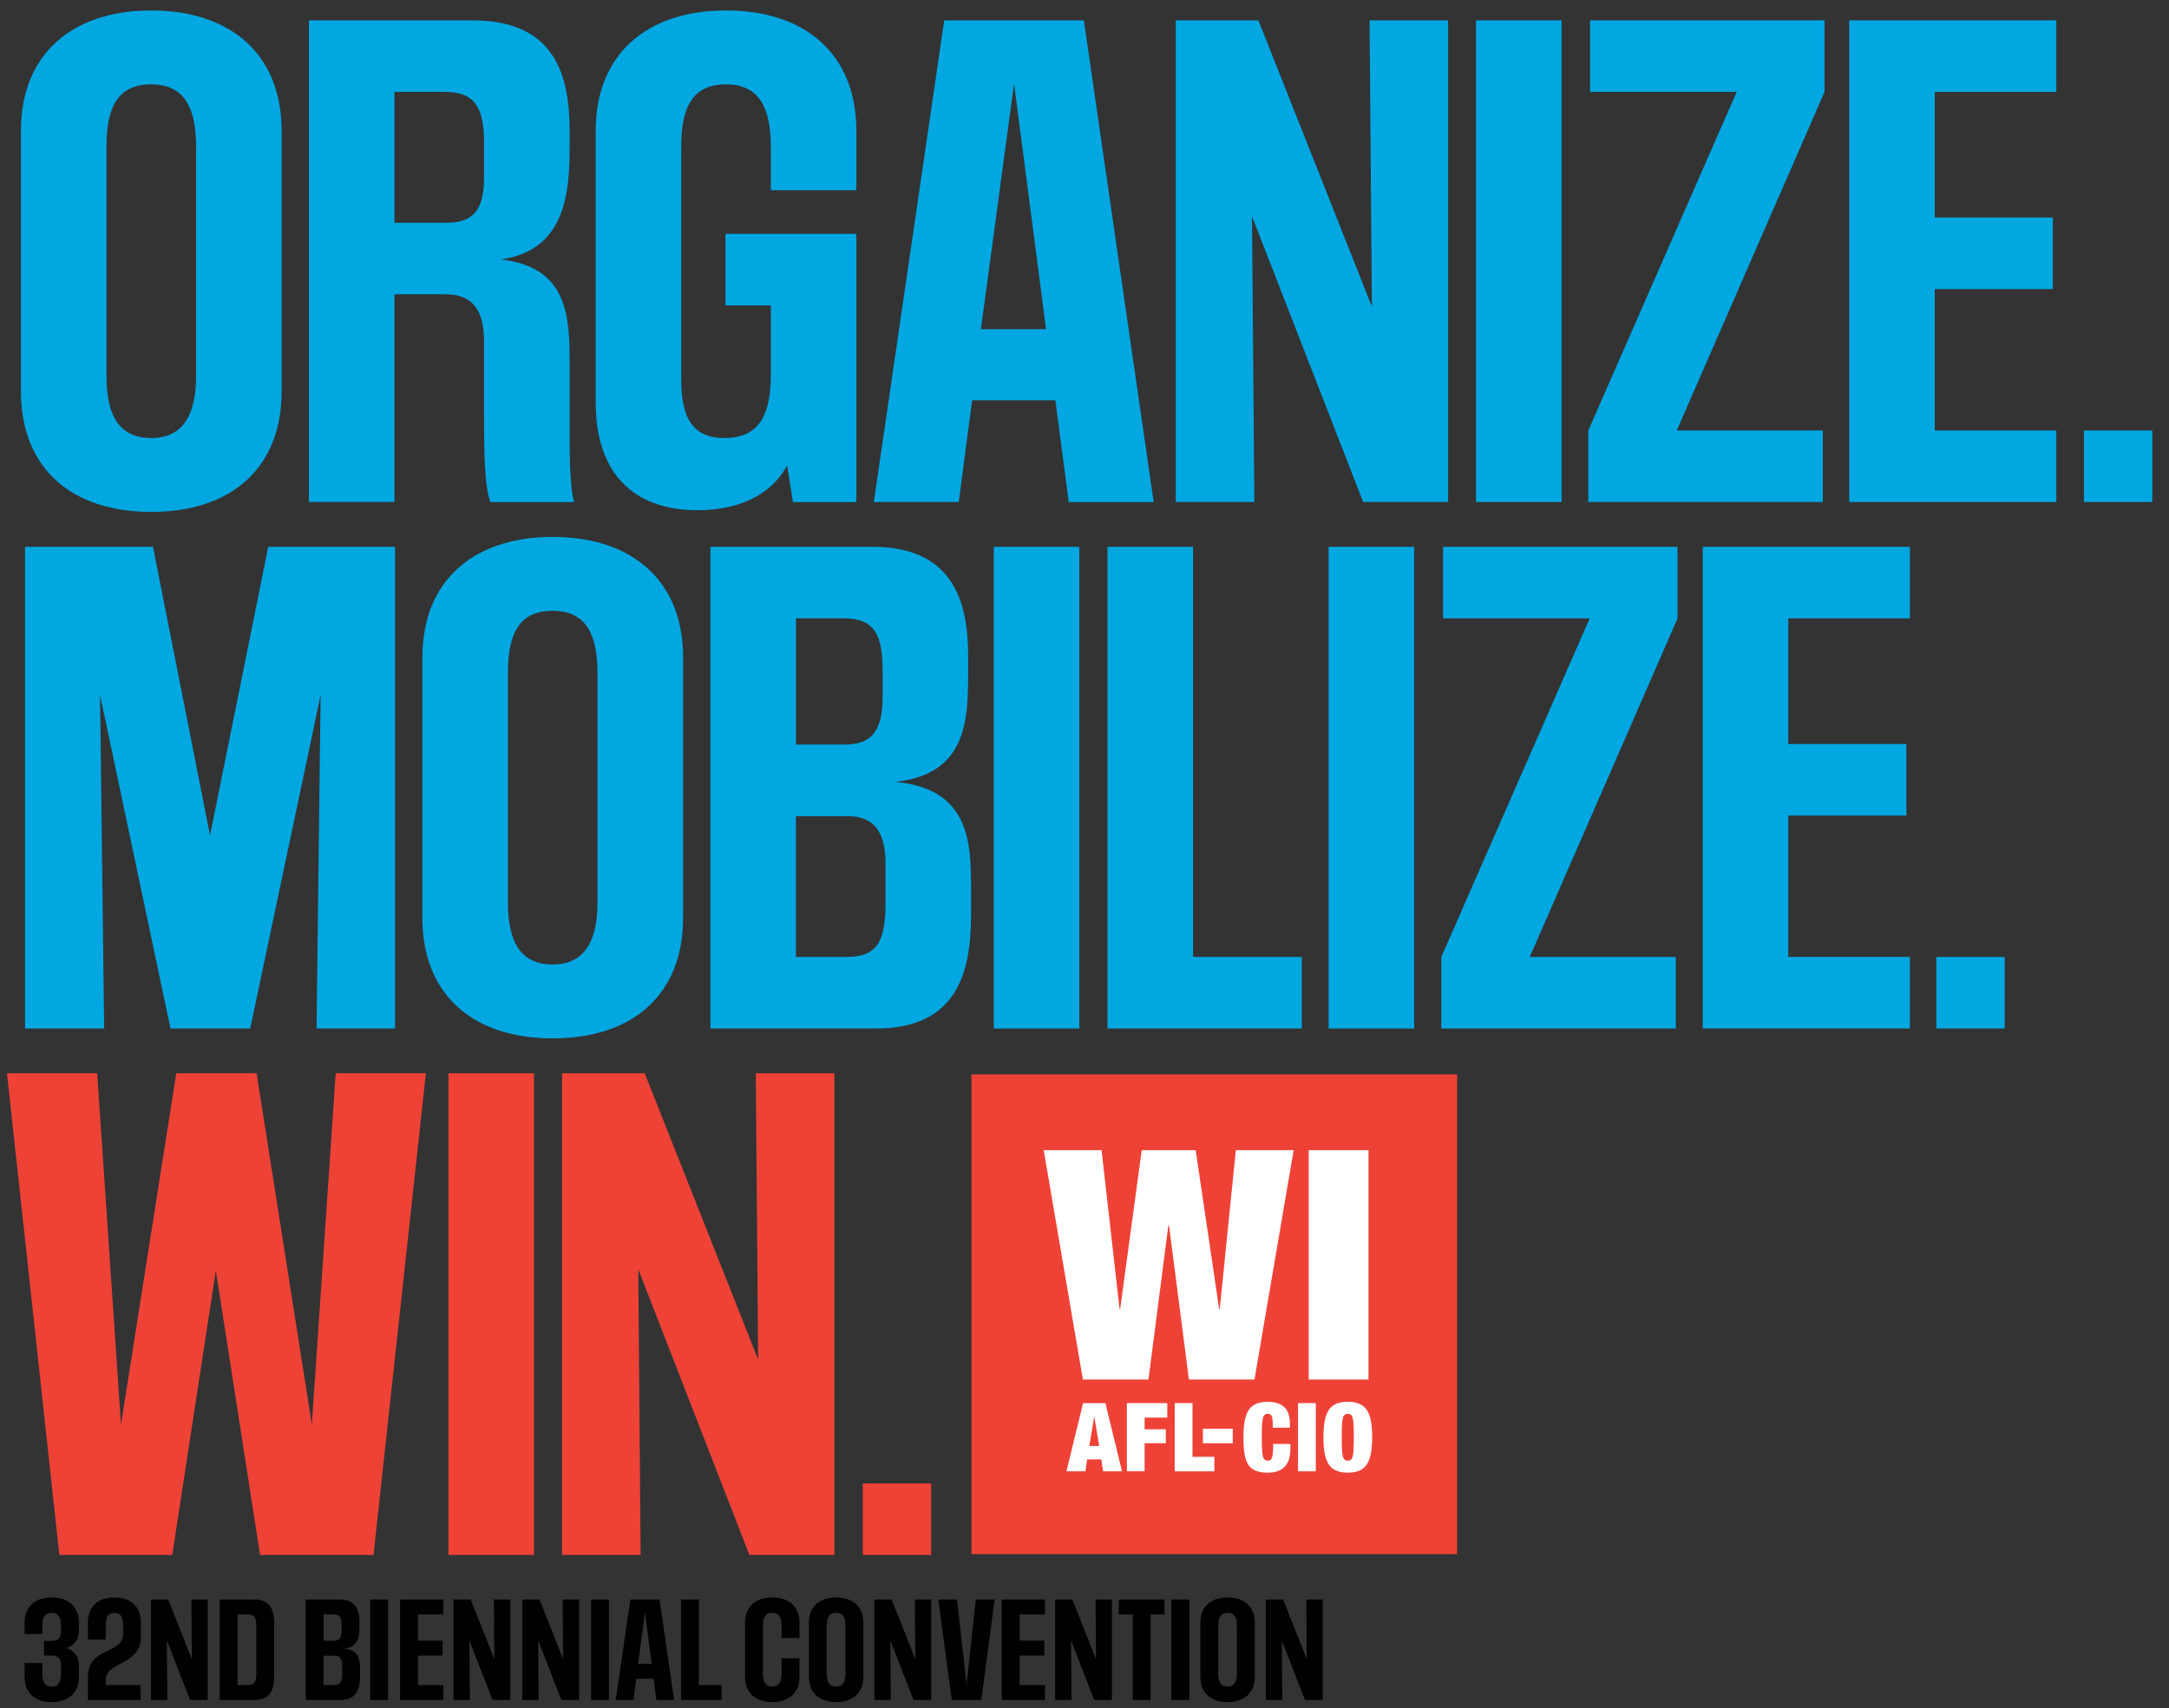 <?xml version="1.0" encoding="UTF-8"?><svg xmlns="http://www.w3.org/2000/svg" viewBox="0 0 622 490"><rect x="0" y="0" width="622" height="490" fill="#333333" stroke="none"/><defs><style>.cls-1{fill:#ee4237;}.cls-2{fill:#fff;}.cls-3{fill:#ef4237;}.cls-4{fill:#00a7e1;}</style></defs><g id="_32nd"><g><path d="M7.06,468.65v-3.27c0-4.59,3.03-7.21,7.76-7.21s7.8,2.61,7.8,7.21v2.23c0,2.4-1.11,4.25-3.48,5.08,2.47,.83,3.48,2.78,3.48,5.19v3.1c0,4.59-3.03,7.21-7.8,7.21s-7.76-2.61-7.76-7.21v-4h5.08v3.06c0,2.44,.8,3.72,2.68,3.72s2.68-1.36,2.68-3.72v-2.65c0-1.71-1.08-2.54-2.58-2.54h-2.3v-4.21h2.33c1.74,0,2.54-1.01,2.54-2.61v-1.71c0-2.37-.73-3.72-2.68-3.72s-2.68,1.29-2.68,3.72v2.33H7.06Z"/><path d="M40.4,469.63c0,7.97-10.06,6.86-10.06,12.22v1.46h9.99v4.28h-15.11v-6.54c0-8.77,10.09-6.54,10.09-12.39v-2.33c0-2.37-.56-3.72-2.51-3.72s-2.47,1.29-2.47,3.72v3.93h-5.12v-4.87c0-4.59,2.85-7.21,7.59-7.21s7.59,2.61,7.59,7.21v4.25Z"/><path d="M54.5,487.59l-6.65-17.09,.14,17.09h-4.7v-28.82h4.94l6.79,17.12-.14-17.12h4.7v28.82h-5.08Z"/><path d="M63.02,487.59v-28.82h9.88c4.87,0,5.71,3.34,5.71,6.79v15.25c0,3.45-.84,6.79-5.71,6.79h-9.88Zm10.48-21.27c0-2.26-.45-3.27-2.33-3.27h-3.03v20.26h3.03c1.88,0,2.33-.97,2.33-3.27v-13.71Z"/><path d="M87.66,487.59v-28.82h9.71c4.77,0,5.71,3.24,5.71,6.51v1.01c0,2.75-.04,6.09-4.35,6.54,4.42,.42,4.52,3.58,4.52,6.3v1.67c0,3.45-.84,6.79-5.71,6.79h-9.88Zm10.3-21.41c0-2.16-.49-3.13-2.33-3.13h-2.85v7.55h2.92c1.74,0,2.26-1.01,2.26-2.89v-1.53Zm.17,11.55c0-2.02-.77-2.85-2.26-2.85h-3.1v8.42h3.03c1.88,0,2.33-.97,2.33-3.27v-2.3Z"/><path d="M106.17,487.59v-28.82h5.12v28.82h-5.12Z"/><path d="M114.73,487.59v-28.82h12.39v4.28h-7.27v7.52h7.07v4.28h-7.07v8.46h7.27v4.28h-12.39Z"/><path d="M141.25,487.59l-6.65-17.09,.14,17.09h-4.7v-28.82h4.94l6.79,17.12-.14-17.12h4.7v28.82h-5.08Z"/><path d="M160.98,487.59l-6.65-17.09,.14,17.09h-4.7v-28.82h4.94l6.79,17.12-.14-17.12h4.7v28.82h-5.08Z"/><path d="M169.51,487.59v-28.82h5.12v28.82h-5.12Z"/><path d="M188.23,487.59l-.8-6.09h-4.98l-.8,6.09h-5.08l4.21-28.82h8.35l4.18,28.82h-5.08Zm-3.27-25.03l-1.98,14.69h3.9l-1.91-14.69Z"/><path d="M195.29,487.59v-28.82h5.12v24.54h6.51v4.28h-11.62Z"/><path d="M224.14,475.61h5.12v5.36c0,4.59-3.03,7.21-7.8,7.21s-7.8-2.61-7.8-7.21v-15.59c0-4.59,3.06-7.21,7.8-7.21s7.8,2.61,7.8,7.21v4.42h-5.12v-3.48c0-2.37-.73-3.72-2.68-3.72s-2.68,1.29-2.68,3.72v13.71c0,2.44,.8,3.72,2.68,3.72s2.68-1.36,2.68-3.72v-4.42Z"/><path d="M231.97,480.97v-15.59c0-4.59,3.06-7.21,7.8-7.21s7.8,2.61,7.8,7.21v15.59c0,4.59-3.03,7.21-7.8,7.21s-7.8-2.61-7.8-7.21Zm10.48-14.65c0-2.37-.73-3.72-2.68-3.72s-2.68,1.29-2.68,3.72v13.71c0,2.44,.8,3.72,2.68,3.72s2.68-1.36,2.68-3.72v-13.71Z"/><path d="M261.97,487.59l-6.65-17.09,.14,17.09h-4.7v-28.82h4.94l6.79,17.12-.14-17.12h4.7v28.82h-5.08Z"/><path d="M272.93,487.59l-3.86-28.82h5.36l2.75,24.43,2.65-24.43h5.4l-3.83,28.82h-8.46Z"/><path d="M287.27,487.59v-28.82h12.39v4.28h-7.27v7.52h7.07v4.28h-7.07v8.46h7.27v4.28h-12.39Z"/><path d="M313.79,487.59l-6.65-17.09,.14,17.09h-4.7v-28.82h4.94l6.79,17.12-.14-17.12h4.7v28.82h-5.08Z"/><path d="M324.82,487.59v-24.54h-3.97v-4.28h13.09v4.28h-4v24.54h-5.12Z"/><path d="M335.92,487.59v-28.82h5.12v28.82h-5.12Z"/><path d="M344.23,480.97v-15.59c0-4.59,3.06-7.21,7.8-7.21s7.8,2.61,7.8,7.21v15.59c0,4.59-3.03,7.21-7.8,7.21s-7.8-2.61-7.8-7.21Zm10.48-14.65c0-2.37-.73-3.72-2.68-3.72s-2.68,1.29-2.68,3.72v13.71c0,2.44,.8,3.72,2.68,3.72s2.68-1.36,2.68-3.72v-13.71Z"/><path d="M374.23,487.59l-6.65-17.09,.14,17.09h-4.7v-28.82h4.94l6.79,17.12-.14-17.12h4.7v28.82h-5.08Z"/></g></g><g id="WI_Logo"><g><rect class="cls-1" x="278.57" y="308.15" width="139.28" height="137.61"/><g><path class="cls-2" d="M327.4,329.89h15.48l6.73,45.52h.18l4.61-45.52h16.58l-11.24,65.79h-18.8l-5.71-44.23h-.18l-5.71,44.23h-18.8l-11.24-65.79h16.59l5.16,45.52h.18l6.18-45.52Z"/><path class="cls-2" d="M375.3,329.89h17.14v65.79h-17.14v-65.79Z"/></g><g><path class="cls-2" d="M310.58,402.44h6.41l4.77,19.56h-5.42l-.52-3.42h-4.05l-.52,3.42h-5.43l4.77-19.56Zm3.24,4h-.05l-1.4,8.3h2.85l-1.4-8.3Z"/><path class="cls-2" d="M323.15,402.44h11.59v4.16h-6.5v3.34h6.08v4h-6.08v8.05h-5.09v-19.56Z"/><path class="cls-2" d="M336.87,402.44h5.1v15.4h6.27v4.17h-11.37v-19.56Z"/><path class="cls-2" d="M344.96,409.79h8.55v4.16h-8.55v-4.16Z"/><path class="cls-2" d="M364.97,408.39c0-2.22-.41-2.87-1.39-2.87-1.56,0-1.73,1.42-1.73,6.71s.16,6.71,1.73,6.71c1.26,0,1.53-1.1,1.53-4.79h4.93v1.45c0,5.48-3.21,6.79-6.47,6.79-5.73,0-6.99-2.87-6.99-10.16s1.7-10.16,6.99-10.16c4.6,0,6.33,2.41,6.33,6.19v1.23h-4.93v-1.1Z"/><path class="cls-2" d="M372.23,402.44h5.1v19.56h-5.1v-19.56Z"/><path class="cls-2" d="M386.5,402.06c5.21,0,6.99,2.85,6.99,10.16s-1.78,10.16-6.99,10.16-6.98-2.85-6.98-10.16,1.78-10.16,6.98-10.16Zm0,16.88c1.56,0,1.73-1.42,1.73-6.71s-.17-6.71-1.73-6.71-1.73,1.42-1.73,6.71,.17,6.71,1.73,6.71Z"/></g></g></g><g id="Win."><path class="cls-3" d="M74.58,445.99l-12.68-81.59-12.51,81.59H17.02L2,307.83H27.86l6.84,100.78,15.85-100.78h23.03l15.85,100.78,6.84-100.78h25.86l-15.02,138.16h-32.54Z"/><path class="cls-1" d="M128.6,445.99v-138.16h24.53v138.16h-24.53Z"/><path class="cls-1" d="M214.91,445.99l-31.87-81.93,.67,81.93h-22.53v-138.16h23.69l32.54,82.09-.67-82.09h22.53v138.16h-24.36Z"/><path class="cls-1" d="M247.42,445.99v-20.51h19.61v20.51h-19.61Z"/></g><g id="Mobilize."><path class="cls-4" d="M90.77,294.99l1.17-95.61-20.19,95.61h-22.86l-20.19-95.61,1.17,95.61H7.17V156.84H43.88l16.35,82.76,16.69-82.76h36.37v138.16h-22.53Z"/><path class="cls-4" d="M121.13,263.29v-74.75c0-22.02,14.68-34.54,37.38-34.54s37.38,12.51,37.38,34.54v74.75c0,22.02-14.52,34.54-37.38,34.54s-37.38-12.51-37.38-34.54Zm50.22-70.25c0-11.35-3.5-17.85-12.85-17.85s-12.85,6.17-12.85,17.85v65.74c0,11.68,3.84,17.85,12.85,17.85s12.85-6.51,12.85-17.85v-65.74Z"/><path class="cls-4" d="M203.72,294.99V156.84h46.55c22.86,0,27.36,15.52,27.36,31.2v4.84c0,13.18-.17,29.2-20.86,31.37,21.19,2,21.69,17.19,21.69,30.2v8.01c0,16.52-4,32.54-27.36,32.54h-47.39Zm49.39-102.62c0-10.35-2.34-15.02-11.18-15.02h-13.68v36.21h14.02c8.34,0,10.85-4.84,10.85-13.85v-7.34Zm.83,55.4c0-9.68-3.67-13.68-10.85-13.68h-14.85v40.38h14.52c9.01,0,11.18-4.67,11.18-15.68v-11.01Z"/><path class="cls-4" d="M284.98,294.99V156.84h24.53v138.16h-24.53Z"/><path class="cls-4" d="M317.59,294.99V156.84h24.53v117.63h31.2v20.52h-55.73Z"/><path class="cls-4" d="M381,294.99V156.84h24.53v138.16h-24.53Z"/><path class="cls-4" d="M413.33,294.99v-20.52l42.55-97.11h-42.05v-20.52h67.24v20.52l-42.38,97.11h41.88v20.52h-67.24Z"/><path class="cls-4" d="M488.29,294.99V156.84h59.4v20.52h-34.87v36.04h33.87v20.52h-33.87v40.54h34.87v20.52h-59.4Z"/><path class="cls-4" d="M555.27,294.99v-20.51h19.61v20.51h-19.61Z"/></g><g id="Organize."><path class="cls-4" d="M6,112.29V37.54C6,15.51,20.69,3,43.38,3s37.38,12.51,37.38,34.54V112.29c0,22.02-14.52,34.54-37.38,34.54S6,134.31,6,112.29ZM56.23,42.04c0-11.35-3.5-17.85-12.85-17.85s-12.85,6.17-12.85,17.85V107.78c0,11.68,3.84,17.85,12.85,17.85s12.85-6.51,12.85-17.85V42.04Z"/><path class="cls-4" d="M140.65,143.99c-1.84-4.34-1.84-16.35-1.84-25.2v-20.86c0-9.84-4-13.52-11.01-13.52h-14.68v59.57h-24.53V5.84h46.89c23.19,0,27.86,15.02,27.86,31.54v4.67c0,12.51-.83,29.7-19.69,32.37,19.19,2.17,19.69,16.35,19.69,29.37v20.69c0,7.68,.17,16.02,1.33,19.52h-24.03Zm-1.84-102.95c0-10.01-2.5-14.68-11.18-14.68h-14.52V63.9h14.85c8.34,0,10.85-4.34,10.85-13.18v-9.68Z"/><path class="cls-4" d="M221.05,54.56v-12.51c0-11.35-3.5-17.85-12.85-17.85s-12.85,6.17-12.85,17.85V109.12c0,13.01,5.17,16.52,12.35,16.52,8.68,0,13.35-4.84,13.35-18.02v-20.02h-13.01v-20.52h37.54v76.92h-18.19l-1.67-10.51c-4.84,9.01-14.68,12.85-25.7,12.85-19.02,0-29.2-11.35-29.2-30.87V37.54c0-22.02,14.68-34.54,37.38-34.54s37.38,12.51,37.38,34.54v17.02h-24.53Z"/><path class="cls-4" d="M306.48,143.99l-3.84-29.2h-23.86l-3.84,29.2h-24.36L270.77,5.84h40.05l20.02,138.16h-24.36Zm-15.68-119.97l-9.51,70.41h18.69l-9.18-70.41Z"/><path class="cls-4" d="M390.91,143.99l-31.87-81.93,.67,81.93h-22.53V5.84h23.69l32.54,82.09-.67-82.09h22.53V143.99h-24.36Z"/><path class="cls-4" d="M423.28,143.99V5.84h24.53V143.99h-24.53Z"/><path class="cls-4" d="M455.48,143.99v-20.52l42.55-97.11h-42.05V5.84h67.24V26.36l-42.38,97.11h41.88v20.52h-67.24Z"/><path class="cls-4" d="M530.29,143.99V5.84h59.4V26.36h-34.87V62.4h33.87v20.52h-33.87v40.55h34.87v20.52h-59.4Z"/><path class="cls-4" d="M597.6,143.99v-20.51h19.61v20.51h-19.61Z"/></g></svg>